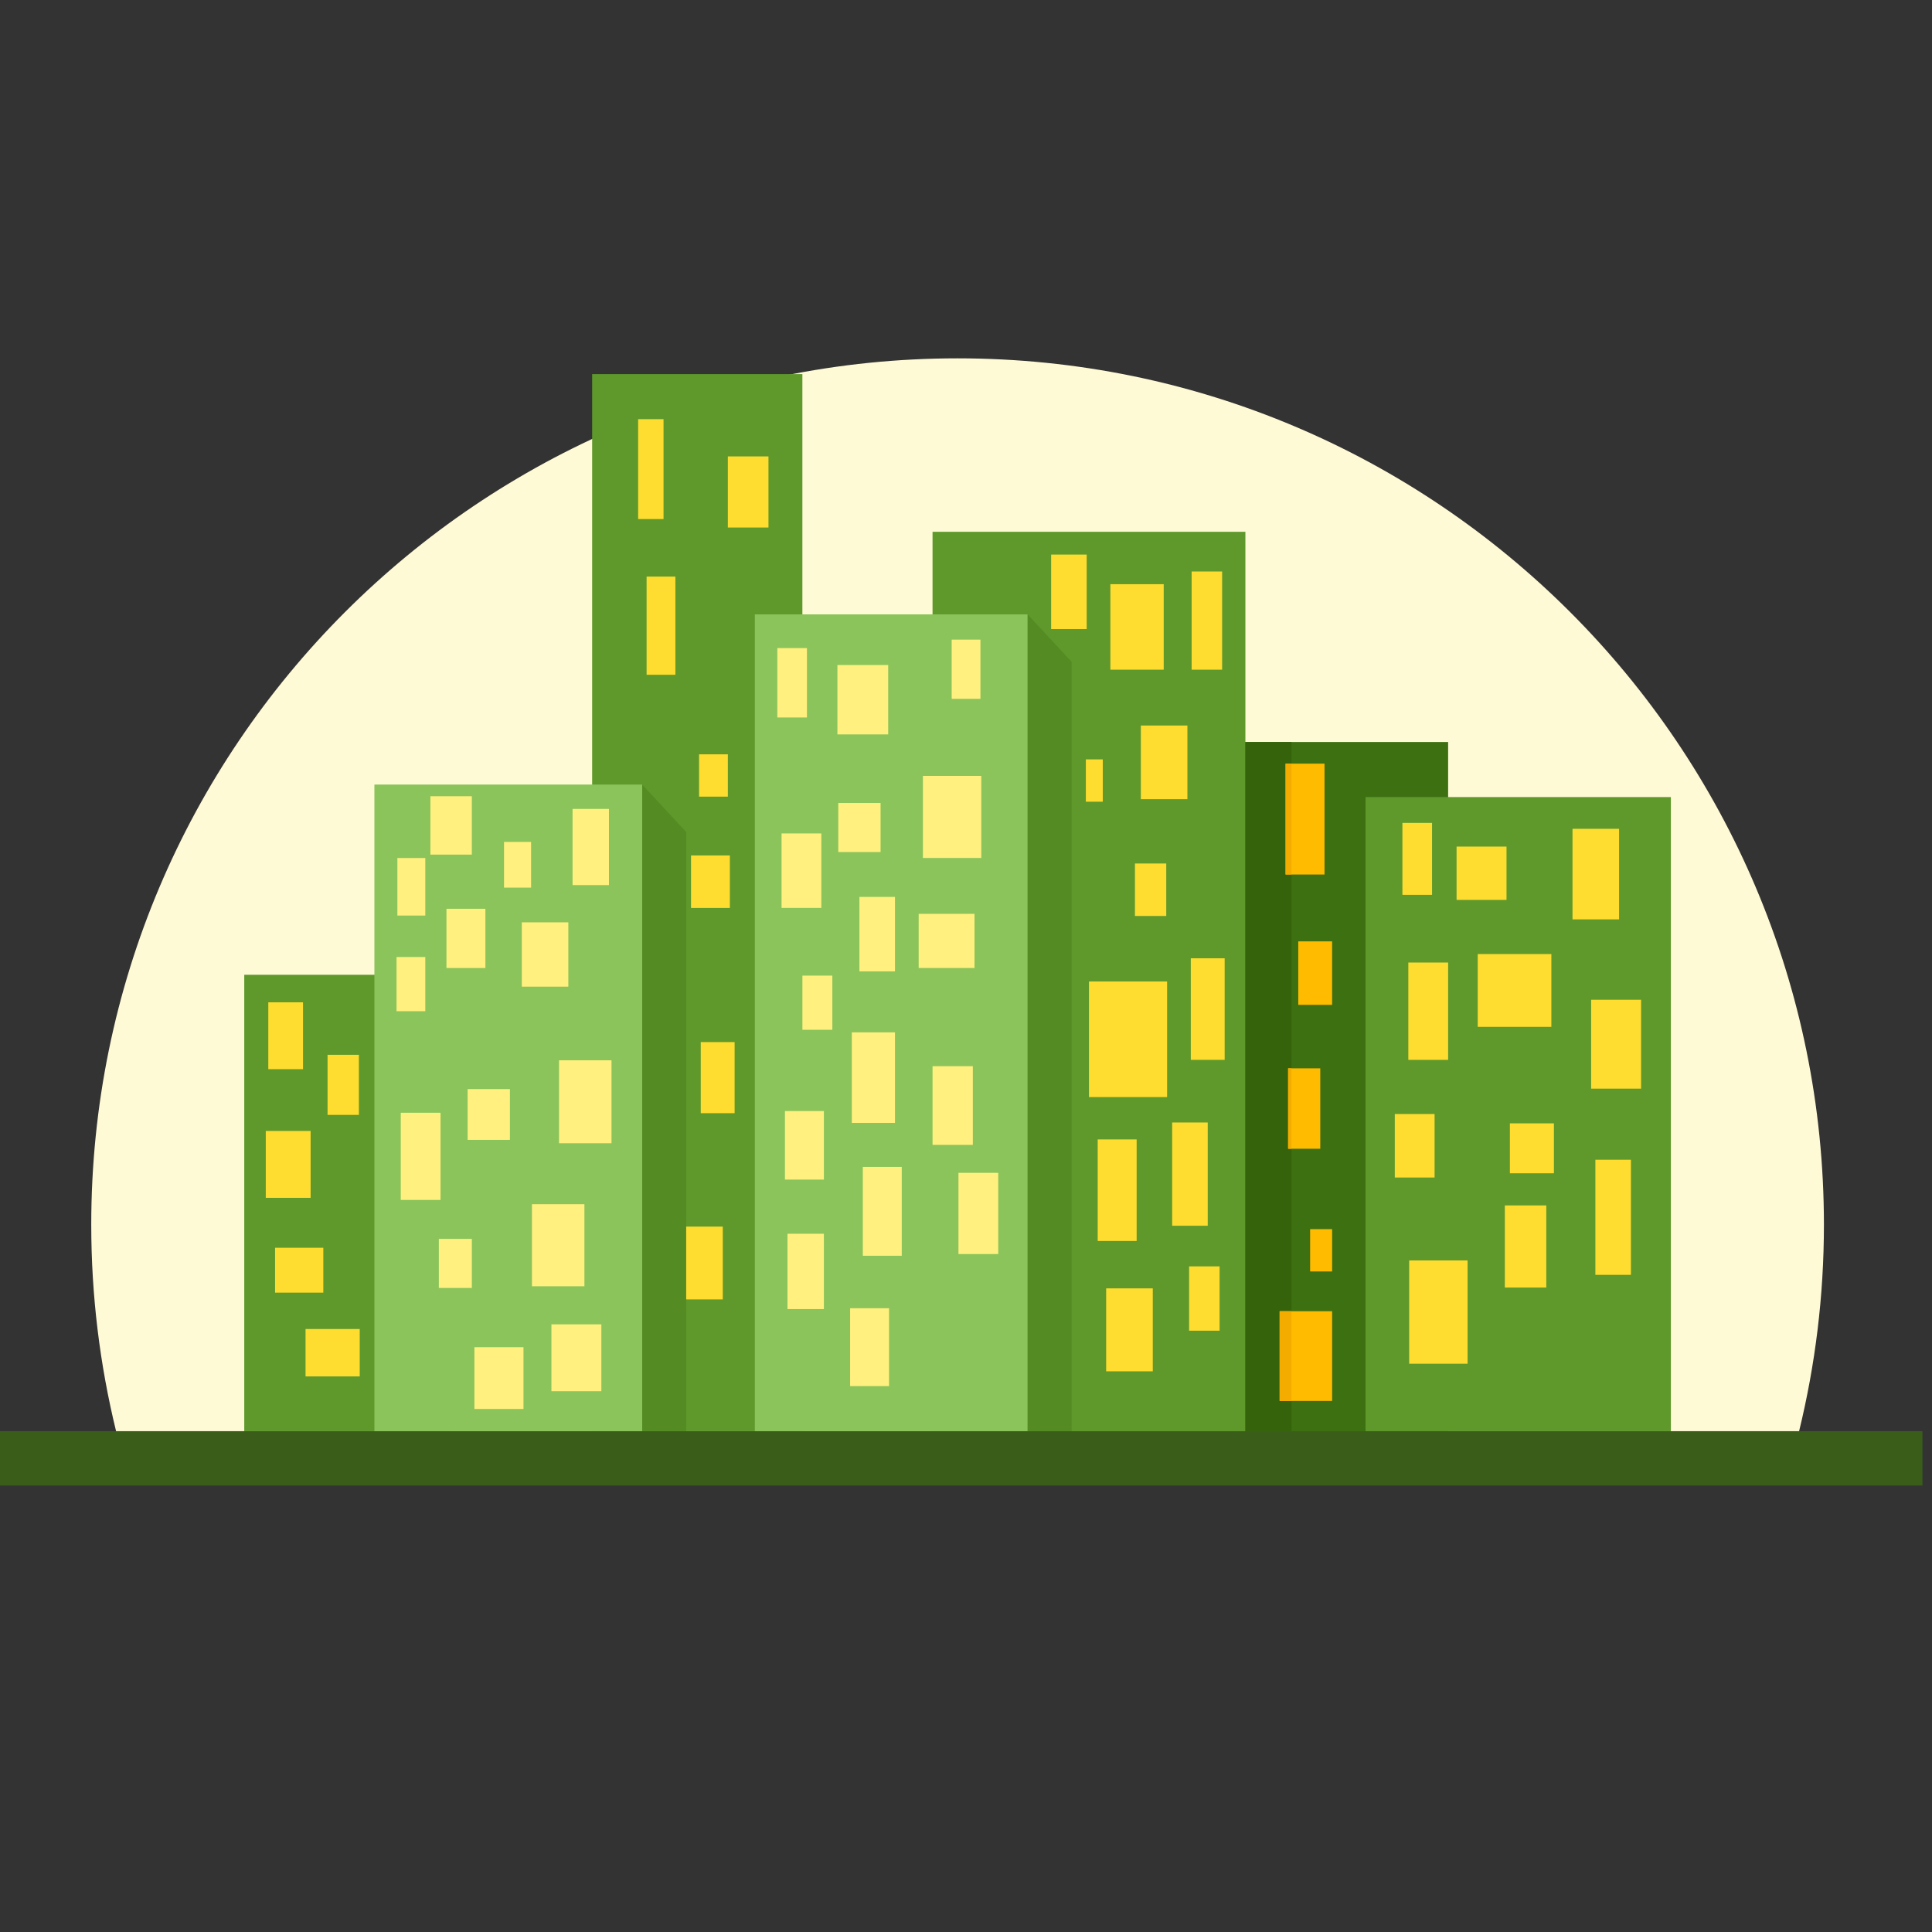 <?xml version="1.0" encoding="UTF-8"?>
<svg version="1.1" viewBox="0 0 1600 1600" xmlns="http://www.w3.org/2000/svg">
<rect x="0" y="0" width="1600" height="1600" fill="#333333" stroke="none"/>
<defs>
<clipPath id="a">
<path d="m0 1200h1200v-1200h-1200z"/>
</clipPath>
</defs>
<g transform="matrix(1.333 0 0 -1.333 0 1600)">
<g clip-path="url(#a)">
<g transform="translate(594.91 977.67)">
<path d="m0 0c297.26 0 538.24-240.98 538.24-538.24 0-44.223-5.371-87.182-15.428-128.3h-1045.6c-10.057 41.121-15.432 84.08-15.432 128.3 0 297.26 240.98 538.24 538.24 538.24" fill="#fffad6" fill-rule="evenodd"/>
</g>
<g transform="translate(-4.523 277.38)">
<path d="m0 0h1198.9v33.755l-1198.9-1e-3z" fill="#3a5e1a" fill-rule="evenodd"/>
</g>
<g transform="translate(716.2 311.13)">
<path d="m0 0 183.48 1e-3v428.18h-183.48z" fill="#3d7011" fill-rule="evenodd"/>
</g>
<g transform="translate(579.36 311.13)">
<path d="m0 0 194.37 1e-3v558.79h-194.37z" fill="#5f992c" fill-rule="evenodd"/>
</g>
<path d="m848.37 311.13h189.7v393.97h-189.7z" fill="#5f992c" fill-rule="evenodd"/>
<path d="m367.89 311.13h130.61v656.75h-130.61z" fill="#5f992c" fill-rule="evenodd"/>
<path d="m151.75 311.13h127.51v283.57h-127.51z" fill="#5f992c" fill-rule="evenodd"/>
<path d="m468.96 311.13h169.49v507.48h-169.49z" fill="#8bc45a" fill-rule="evenodd"/>
<path d="m232.61 311.13h166.38v401.74h-166.38z" fill="#8bc45a" fill-rule="evenodd"/>
<path d="m520.26 787.15h31.55v-43.117h-31.55zm70.986 15.774h17.88v-36.808h-17.88zm-17.876-84.659h36.28v-51h-36.28zm-52.583-16.822h26.291v-30.502h-26.291zm-35.229-18.931h24.713v-46.273h-24.713zm48.375-39.437h22.087v-46.273h-22.087zm36.807-10.516h34.706v-33.654h-34.706zm-72.238-38.386h18.606v-33.654h-18.606zm-10.839-84.135h24.186v-42.59h-24.186zm41.539 48.905h26.818v-56.266h-26.818zm50.158-21.032h25.031v-48.906h-25.031zm40.81-66.255h-24.713v-50.48h24.713zm-59.943 3.68h-24.189v-55.215h24.189zm-48.375-41.542h-22.614v-46.797h22.614zm16.299-46.27h24.185v-48.379h-24.185zm-215.02 289.71h16.822v-28.393h-16.822zm-45.749 28.393h25.764v-36.28h-25.764zm-20.506-38.382h17.35v-35.757h-17.35zm-0.527-61.524h17.877v-33.651h-17.877zm31.022 29.974h24.189v-36.808h-24.189zm46.8-8.414h28.92v-39.964h-28.92zm23.138-85.707h32.597v-51.534h-32.597zm-56.792-17.88h26.291v-31.549h-26.291zm-41.54-14.723h24.717v-54.157h-24.717zm81.503-56.793h32.603v-51h-32.603zm-57.84-21.557h20.506v-30.498h-20.506zm22.086-67.306h30.495v-38.383h-30.495zm47.849 14.201h31.025v-41.542h-31.025zm13.146 320.22h22.61v-47.324h-22.61zm127.21 99.927h18.404v-43.117h-18.404z" fill="#fff07f" fill-rule="evenodd"/>
<g transform="translate(638.45 818.61)">
<path d="m0 0 27.332-29.465v-478.02h-27.332z" fill="#548c23" fill-rule="evenodd"/>
</g>
<path d="m773.73 311.14h28.649v428.18h-28.649z" fill="#34630b" fill-rule="evenodd"/>
<g transform="translate(398.99 712.88)">
<path d="m0 0 27.332-29.465v-372.28h-27.332z" fill="#548c23" fill-rule="evenodd"/>
</g>
<path d="m687.23 399.87h28.965v-51.534h-28.965zm-5.258 92.543h24.189v-63.099h-24.189zm46.273 10.517h22.084v-64.149h-22.084zm-23.139 160.9h19.455v-32.597h-19.455zm-28.56-73.307h48.543v-71.818h-48.543zm63.266 14.419h21.033v-63.099h-21.033zm-65.204 123.57h10.517v-26.291h-10.517zm34.179 21.033h28.92v-45.75h-28.92zm31.549 95.698h18.932v-60.996h-18.932zm-50.477-7.89h33.124v-53.106h-33.124zm-36.807 18.404h22.084v-46.27h-22.084zm85.71-442.22h18.931v-39.964h-18.931z" fill="#ffdd30" fill-rule="evenodd"/>
<path d="m806.58 615.45h21.033v-39.437h-21.033zm-6.306-78.874h19.979v-49.953h-19.979zm13.669-99.906h13.673v-26.291h-13.673zm-18.941-51h32.614v-55.738h-32.614zm3.69 340.2h24.19v-68.881h-24.19z" fill="#fb0" fill-rule="evenodd"/>
<path d="m904.93 674.34h31.025v-33.124h-31.025zm72.037 11.044h28.92v-56.263h-28.92zm-58.892-77.823h45.746v-45.219h-45.746zm-43.117-5.258h24.721v-60.47h-24.721zm113.58-23.135h31.022v-55.211h-31.022zm-50.48-76.772h27.342v-31.025h-27.342zm53.11-22.61h22.083v-71.514h-22.083zm-124.62 28.396h24.717v-39.439h-24.717zm8.941-90.968h36.281v-64.152h-36.281zm59.419 34.179h25.764v-51.004h-25.764zm-63.626 237.67h18.404v-44.695h-18.404z" fill="#ffdd30" fill-rule="evenodd"/>
<path d="m802.38 329.94h-7.381v55.738h7.381zm0 156.69h-2.108v49.953h2.108zm0 170.37h-3.69v68.881h3.69z" fill="#f5ac00" fill-rule="evenodd"/>
<path d="m396.46 939.88h15.775v-62.048h-15.775zm29.858-501.64h22.724v-45.219h-22.724zm-24.599 403.84h17.876v-60.997h-17.876zm32.6-110.42h17.88v-26.291h-17.88zm1.051-178.78h21.032v-44.168h-21.032zm-6.046 115.94h24.124v-32.6h-24.124zm22.874 247.92h25.237v-44.167h-25.237z" fill="#ffdd30" fill-rule="evenodd"/>
<path d="m203.5 544.98h19.458v-37.331h-19.458zm-38.382-47.324h27.865v-41.538h-27.865zm5.782-72.56h29.971v-27.869h-29.971zm18.931-50.481h33.654v-29.447h-33.654zm-23.139 202.97h21.561v-41.538h-21.561z" fill="#ffdd30" fill-rule="evenodd"/>
</g>
</g>
</svg>
